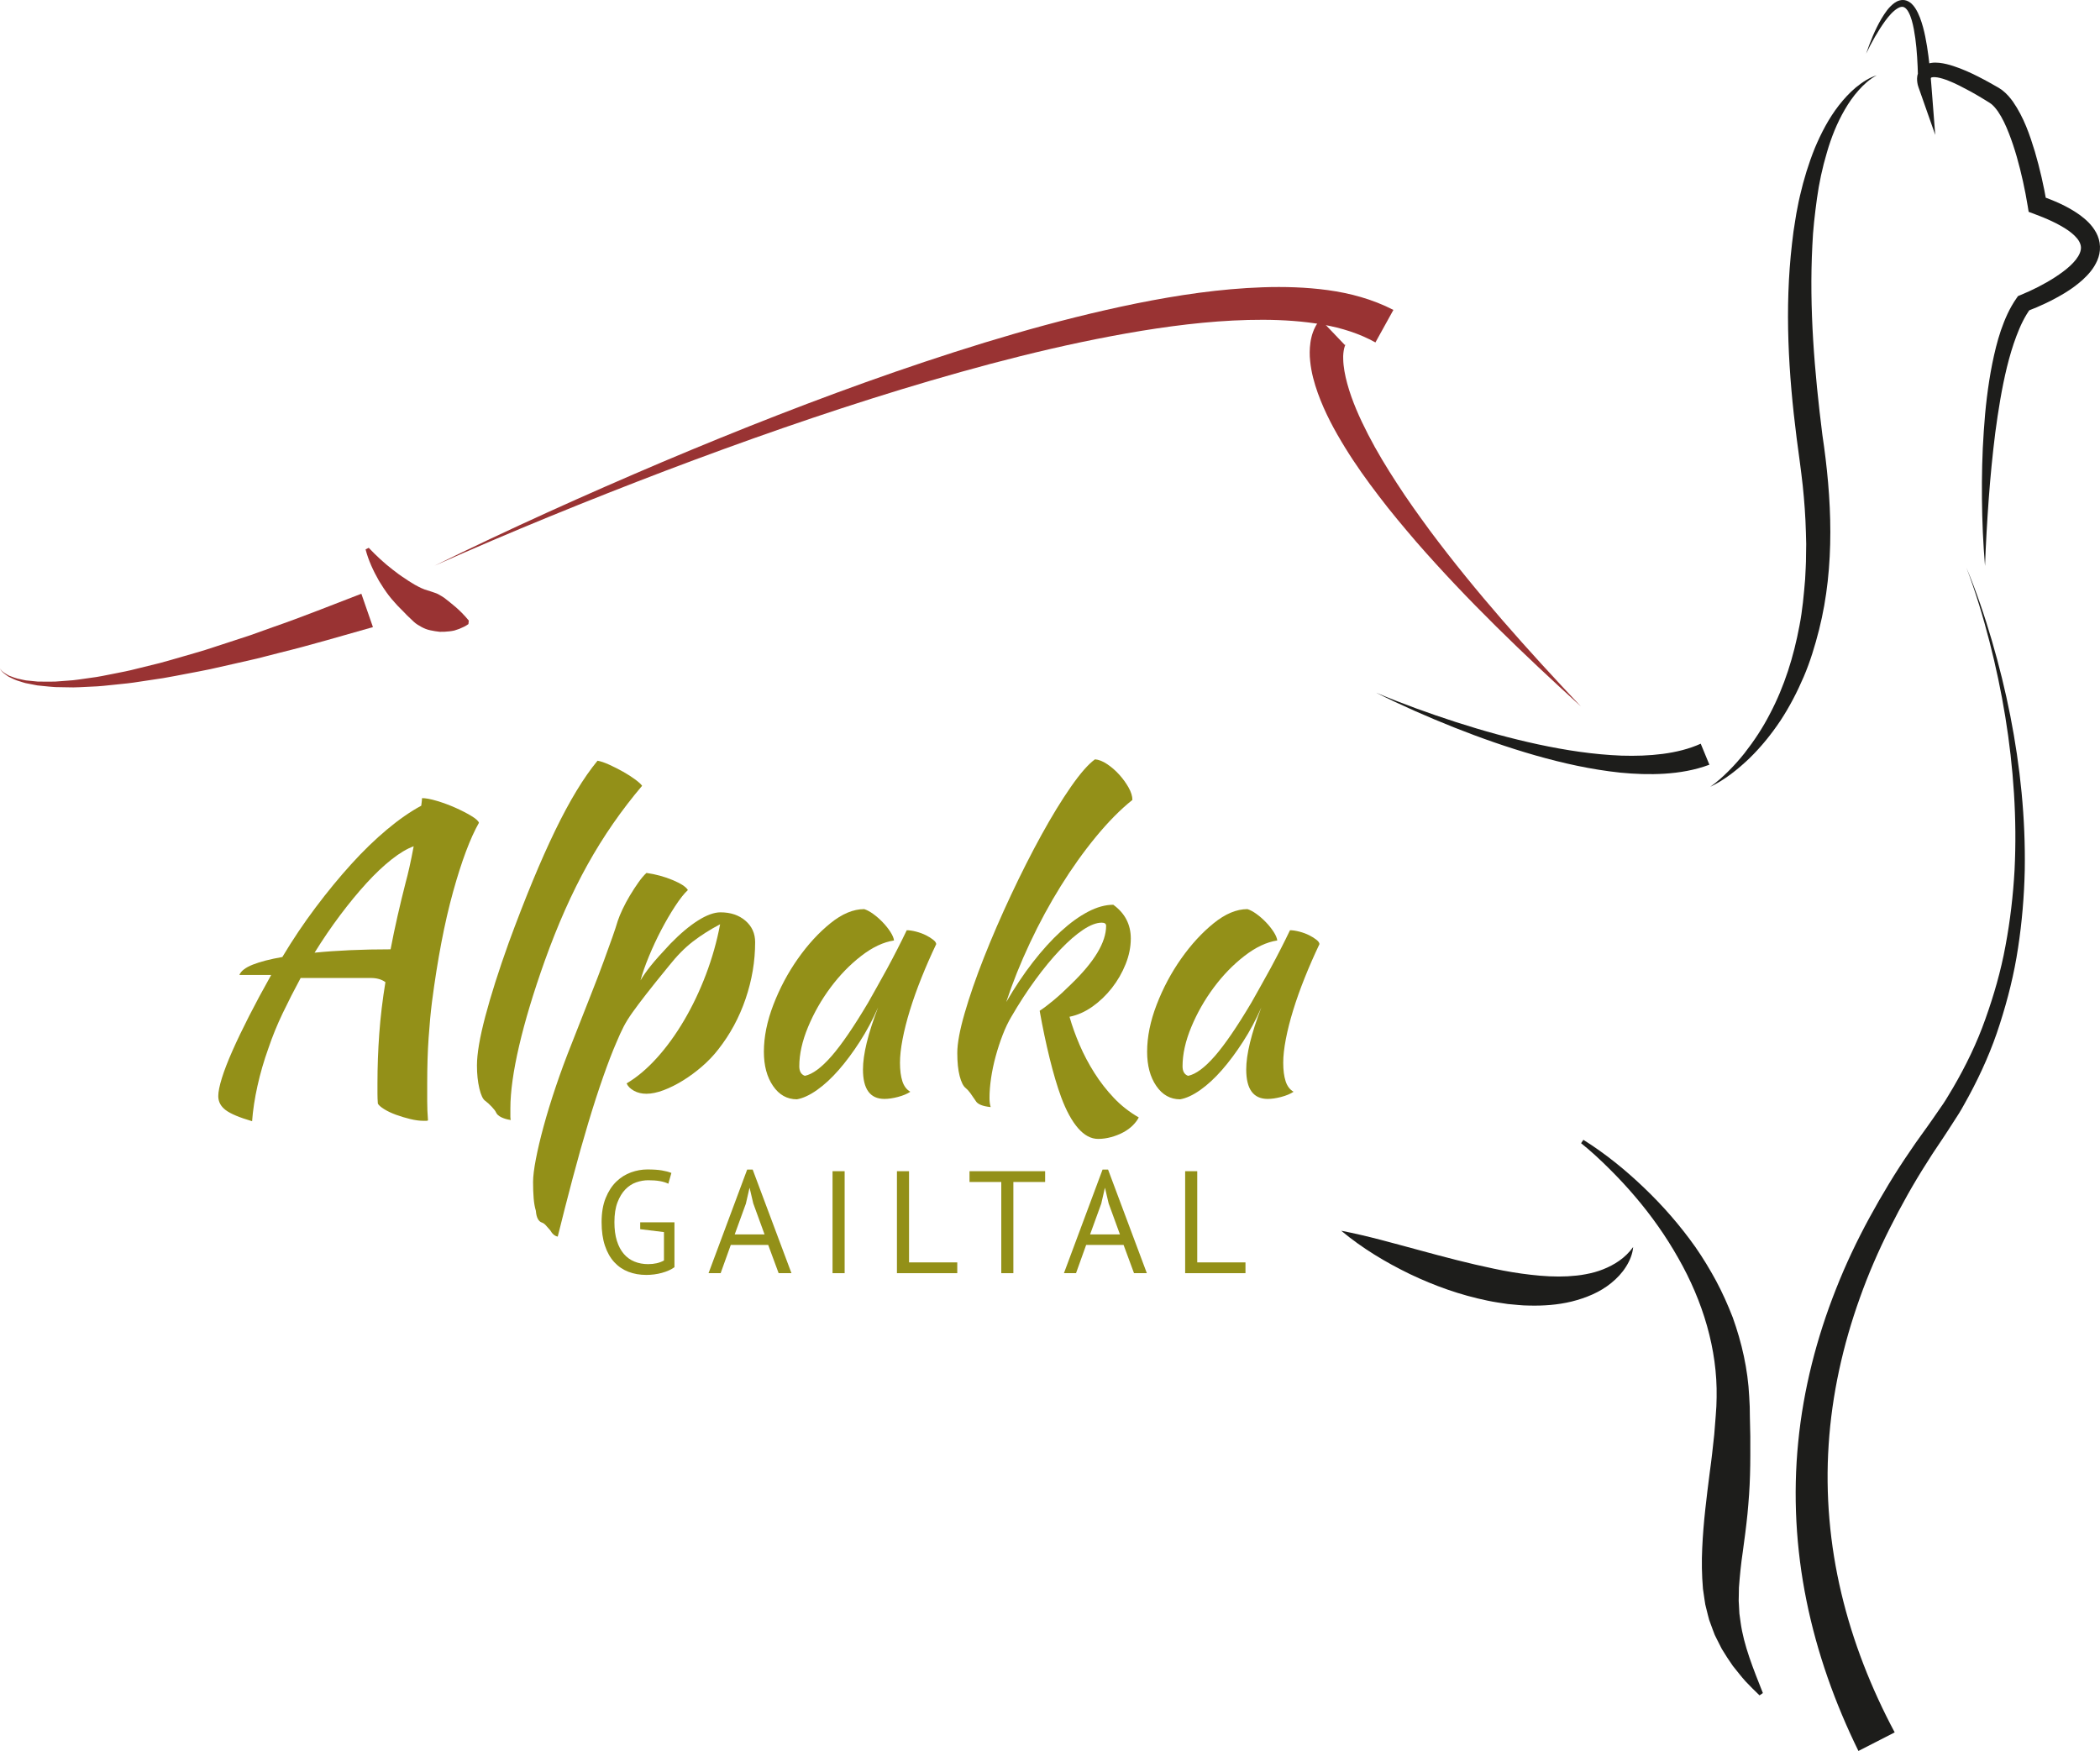 <?xml version="1.0" encoding="utf-8"?>
<!-- Generator: Adobe Illustrator 21.0.0, SVG Export Plug-In . SVG Version: 6.00 Build 0)  -->
<svg version="1.1" id="Ebene_1" xmlns="http://www.w3.org/2000/svg" xmlns:xlink="http://www.w3.org/1999/xlink" x="0px" y="0px"
	 viewBox="0 0 526.14 438.791" style="enable-background:new 0 0 526.14 438.791;" xml:space="preserve">
<style type="text/css">
	.st0{clip-path:url(#SVGID_2_);}
	.st1{fill:#939018;}
	.st2{fill:#993333;}
	.st3{fill:#1D1D1B;}
</style>
<g>
	<defs>
		<rect id="SVGID_1_" x="-217.496" y="-117.001" width="961.133" height="672.793"/>
	</defs>
	<clipPath id="SVGID_2_">
		<use xlink:href="#SVGID_1_"  style="overflow:visible;"/>
	</clipPath>
	<g class="st0">
		<path class="st1" d="M63.162,280.975c-3.191-0.932-5.401-1.865-6.631-2.795
			c-1.231-0.933-1.845-2.099-1.845-3.496c0-1.066,0.299-2.563,0.897-4.493
			c0.599-1.931,1.479-4.212,2.642-6.841c1.163-2.63,2.558-5.542,4.188-8.737
			c1.628-3.195,3.473-6.625,5.534-10.285h-4.637h-3.34c0.399-1,1.528-1.866,3.39-2.601
			c1.86-0.733,4.319-1.368,7.378-1.9c2.593-4.334,5.367-8.469,8.326-12.404
			c2.957-3.935,5.932-7.553,8.924-10.854c2.991-3.301,5.982-6.202,8.974-8.703
			c2.991-2.501,5.848-4.485,8.575-5.953c0.065-0.466,0.115-0.867,0.149-1.2
			c0.033-0.333,0.05-0.567,0.05-0.702c0.93,0,2.176,0.234,3.738,0.698
			c1.561,0.466,3.091,1.032,4.588,1.695c1.495,0.665,2.824,1.346,3.988,2.045
			c1.162,0.698,1.81,1.28,1.944,1.744c-2.193,3.856-4.354,9.622-6.481,17.299
			c-2.128,7.678-3.889,16.868-5.284,27.571c-0.333,2.659-0.616,5.683-0.848,9.073
			c-0.234,3.39-0.349,7.18-0.349,11.368v4.486c0,1.528,0.065,3.123,0.2,4.786
			c-0.134,0.065-0.267,0.098-0.4,0.098h-0.797c-0.932,0-2.011-0.148-3.241-0.441
			c-1.23-0.296-2.427-0.656-3.589-1.079c-1.164-0.427-2.161-0.901-2.992-1.424
			c-0.832-0.523-1.346-0.981-1.545-1.374c-0.067-0.85-0.099-1.685-0.099-2.502v-2.602
			c0-4.057,0.149-8.179,0.448-12.366c0.299-4.188,0.813-8.506,1.545-12.956
			c-0.932-0.699-2.161-1.05-3.689-1.05h-5.135H81.658h-6.331c-1.595,2.951-3.091,5.886-4.486,8.803
			c-1.397,2.918-2.593,5.851-3.59,8.801c-1.131,3.147-2.044,6.293-2.742,9.44
			C63.81,275.271,63.362,278.221,63.162,280.975 M101.65,221.085
			c0.264-0.933,0.581-2.217,0.948-3.853c0.364-1.634,0.713-3.352,1.046-5.155
			c-1.662,0.6-3.507,1.698-5.534,3.297c-2.028,1.598-4.122,3.578-6.282,5.942
			c-2.161,2.365-4.355,5.027-6.581,7.99c-2.227,2.963-4.371,6.11-6.431,9.438
			c5.584-0.561,11.93-0.842,19.044-0.842c0.532-2.802,1.113-5.587,1.746-8.357
			C100.236,226.775,100.918,223.955,101.65,221.085"/>
		<path class="st1" d="M119.497,267.016c0-2.925,0.698-7.03,2.094-12.314
			c1.396-5.285,3.355-11.45,5.882-18.496c4.121-11.233,7.992-20.59,11.616-28.068
			c3.623-7.478,7.162-13.311,10.619-17.499c0.798,0.134,1.778,0.466,2.941,0.996
			c1.163,0.534,2.31,1.114,3.44,1.746c1.13,0.633,2.144,1.281,3.042,1.944
			c0.897,0.665,1.478,1.196,1.744,1.596c-5.185,6.116-9.739,12.697-13.66,19.742
			c-3.922,7.046-7.512,15.122-10.769,24.229c-2.791,7.844-4.92,14.907-6.381,21.188
			c-1.462,6.282-2.193,11.517-2.193,15.704v2.093c0,0.265,0.033,0.531,0.1,0.798
			c-0.932-0.134-1.729-0.367-2.393-0.698c-0.665-0.333-1.097-0.732-1.297-1.197
			c-0.134-0.333-0.498-0.814-1.096-1.445c-0.599-0.632-1.131-1.114-1.595-1.446
			c-0.599-0.399-1.097-1.445-1.496-3.141C119.697,271.054,119.497,269.144,119.497,267.016"/>
		<path class="st1" d="M135.849,306.4c-0.932-0.266-1.463-1.263-1.595-2.991
			c-0.266-0.865-0.448-1.894-0.548-3.091c-0.1-1.196-0.15-2.559-0.15-4.088
			c0-1.396,0.232-3.308,0.698-5.733c0.464-2.427,1.113-5.17,1.944-8.226
			c0.831-3.058,1.845-6.366,3.041-9.921c1.196-3.555,2.526-7.162,3.989-10.818
			c1.795-4.587,3.356-8.558,4.685-11.916c1.33-3.356,2.443-6.264,3.341-8.724
			c0.897-2.459,1.628-4.487,2.193-6.083c0.565-1.595,1.013-2.957,1.346-4.088
			c0.264-0.798,0.664-1.76,1.196-2.891c0.532-1.13,1.147-2.276,1.845-3.44
			c0.698-1.162,1.412-2.259,2.143-3.29c0.731-1.03,1.397-1.81,1.995-2.343
			c2.326,0.333,4.519,0.932,6.581,1.795c2.059,0.865,3.323,1.695,3.789,2.493
			c-0.932,0.864-1.994,2.21-3.191,4.038c-1.196,1.829-2.36,3.823-3.49,5.983
			c-1.13,2.161-2.16,4.371-3.09,6.63c-0.932,2.261-1.63,4.255-2.094,5.983
			c0.664-1.129,1.528-2.358,2.593-3.689c1.062-1.33,2.692-3.157,4.886-5.484
			c2.458-2.526,4.769-4.47,6.93-5.833c2.159-1.362,4.038-2.044,5.633-2.044
			c2.526,0,4.602,0.698,6.232,2.093c1.627,1.397,2.443,3.191,2.443,5.385
			c0,4.786-0.798,9.522-2.394,14.208c-1.596,4.687-3.889,8.924-6.88,12.714
			c-1.131,1.462-2.46,2.859-3.988,4.188c-1.529,1.33-3.125,2.51-4.786,3.539
			c-1.662,1.031-3.29,1.845-4.885,2.443c-1.596,0.599-3.026,0.897-4.288,0.897
			c-1.197,0-2.244-0.249-3.141-0.748c-0.898-0.498-1.513-1.112-1.845-1.845
			c2.593-1.528,5.118-3.655,7.578-6.381c2.458-2.724,4.736-5.866,6.83-9.422
			c2.094-3.555,3.921-7.394,5.484-11.516c1.561-4.121,2.741-8.309,3.539-12.564
			c-2.527,1.331-4.803,2.777-6.83,4.338c-2.029,1.563-4.038,3.607-6.033,6.132
			c-2.393,2.926-4.287,5.285-5.683,7.08c-1.396,1.795-2.542,3.325-3.44,4.586
			c-0.898,1.264-1.63,2.443-2.194,3.54c-0.565,1.096-1.181,2.443-1.845,4.038
			c-0.932,2.128-2.011,4.935-3.24,8.425c-1.231,3.49-2.493,7.394-3.789,11.716
			c-1.297,4.321-2.593,8.924-3.889,13.81c-1.296,4.885-2.542,9.754-3.739,14.607
			c-0.733-0.134-1.363-0.665-1.894-1.595c-0.534-0.598-0.915-1.032-1.147-1.296
			C136.462,306.733,136.181,306.533,135.849,306.4"/>
		<path class="st1" d="M227.18,233.116c0.664,0,1.445,0.116,2.343,0.348
			c0.898,0.234,1.711,0.534,2.443,0.898c0.731,0.366,1.346,0.748,1.845,1.147
			c0.498,0.399,0.748,0.765,0.748,1.096c-1.331,2.792-2.56,5.6-3.69,8.425
			c-1.131,2.826-2.094,5.534-2.892,8.126c-0.797,2.593-1.413,5.02-1.845,7.279
			c-0.433,2.26-0.648,4.222-0.648,5.883c0,1.861,0.2,3.408,0.598,4.636
			c0.399,1.231,1.063,2.111,1.994,2.642c-0.797,0.531-1.829,0.963-3.091,1.296
			c-1.264,0.332-2.394,0.499-3.39,0.499c-3.589,0-5.384-2.458-5.384-7.378
			c0-3.789,1.262-8.974,3.789-15.555c-1.331,3.044-2.859,5.908-4.587,8.587
			c-1.729,2.681-3.489,5.047-5.284,7.099c-1.795,2.052-3.607,3.724-5.435,5.015
			c-1.828,1.288-3.506,2.067-5.034,2.331c-2.46,0-4.455-1.118-5.983-3.354
			c-1.529-2.235-2.293-5.089-2.293-8.561c0-3.738,0.798-7.676,2.393-11.814
			c1.595-4.138,3.639-7.977,6.132-11.515c2.493-3.538,5.2-6.492,8.126-8.861
			c2.924-2.371,5.749-3.556,8.475-3.556c0.664,0.2,1.412,0.598,2.243,1.194
			c0.83,0.597,1.628,1.293,2.393,2.088c0.764,0.796,1.412,1.609,1.945,2.437
			c0.531,0.829,0.83,1.542,0.897,2.139c-2.66,0.399-5.402,1.693-8.226,3.88
			c-2.826,2.189-5.385,4.825-7.678,7.908c-2.293,3.085-4.172,6.383-5.634,9.897
			c-1.462,3.515-2.193,6.798-2.193,9.848c0,1.26,0.464,2.056,1.396,2.387
			c1.927-0.399,4.154-2.044,6.681-4.935c2.525-2.892,5.583-7.362,9.173-13.411
			c0.664-1.196,1.411-2.526,2.243-3.989c0.83-1.461,1.678-2.991,2.543-4.586
			c0.863-1.596,1.71-3.206,2.542-4.836C225.667,236.224,226.448,234.645,227.18,233.116"/>
		<path class="st1" d="M239.842,263.875c0-2.393,0.614-5.716,1.845-9.971
			c1.229-4.254,2.841-8.907,4.836-13.959c1.994-5.051,4.253-10.27,6.78-15.654
			c2.526-5.384,5.068-10.403,7.628-15.055c2.558-4.652,5.018-8.675,7.378-12.065
			c2.359-3.39,4.37-5.683,6.032-6.88c0.93,0.067,1.945,0.466,3.042,1.197
			c1.096,0.732,2.109,1.612,3.041,2.642c0.93,1.031,1.71,2.111,2.343,3.24
			c0.631,1.131,0.947,2.161,0.947,3.092c-2.991,2.392-6.032,5.468-9.123,9.223
			c-3.091,3.756-6.032,7.877-8.824,12.363c-2.792,4.487-5.369,9.241-7.727,14.259
			c-2.361,5.019-4.338,9.955-5.933,14.806c2.127-3.662,4.353-6.993,6.68-9.991
			c2.326-2.998,4.652-5.561,6.979-7.693c2.326-2.131,4.602-3.78,6.83-4.945
			c2.226-1.165,4.337-1.75,6.331-1.75c2.924,2.123,4.386,4.943,4.386,8.46
			c0,2.125-0.432,4.264-1.296,6.42c-0.864,2.156-2.011,4.148-3.44,5.972
			c-1.43,1.826-3.058,3.385-4.886,4.679c-1.829,1.294-3.739,2.14-5.733,2.537
			c0.664,2.327,1.511,4.686,2.542,7.079c1.031,2.393,2.259,4.72,3.69,6.98
			c1.429,2.26,3.057,4.354,4.886,6.282c1.827,1.926,3.904,3.555,6.232,4.886
			c-0.333,0.664-0.832,1.329-1.496,1.994c-0.665,0.664-1.463,1.247-2.393,1.745
			c-0.932,0.499-1.945,0.897-3.041,1.196c-1.097,0.299-2.179,0.448-3.242,0.448
			c-1.794,0-3.473-0.897-5.034-2.692c-1.562-1.795-2.976-4.387-4.238-7.777
			c-0.997-2.725-1.962-5.983-2.892-9.772c-0.932-3.789-1.761-7.743-2.492-11.865
			c0.929-0.597,2.093-1.475,3.489-2.636c1.396-1.161,2.857-2.504,4.387-4.029
			c5.849-5.637,8.774-10.511,8.774-14.625c0-0.529-0.367-0.796-1.097-0.796
			c-1.331,0-2.892,0.599-4.687,1.796c-1.795,1.199-3.706,2.862-5.733,4.992
			c-2.028,2.13-4.088,4.625-6.182,7.486c-2.094,2.862-4.105,5.957-6.033,9.283
			c-0.797,1.332-1.529,2.863-2.193,4.593c-0.665,1.729-1.247,3.51-1.746,5.339
			c-0.498,1.831-0.881,3.644-1.147,5.44c-0.266,1.797-0.398,3.46-0.398,4.99
			c0,0.932,0.1,1.697,0.299,2.297c-2.061-0.2-3.325-0.732-3.789-1.596
			c-0.532-0.797-0.982-1.445-1.346-1.944c-0.367-0.499-0.748-0.912-1.147-1.246
			c-0.598-0.464-1.096-1.461-1.495-2.991C240.042,268.131,239.842,266.203,239.842,263.875"/>
		<path class="st1" d="M323.198,233.116c0.664,0,1.445,0.116,2.343,0.348
			c0.898,0.234,1.711,0.534,2.443,0.898c0.731,0.366,1.346,0.748,1.845,1.147
			c0.498,0.399,0.748,0.765,0.748,1.096c-1.33,2.792-2.559,5.6-3.689,8.425
			c-1.131,2.826-2.094,5.534-2.892,8.126c-0.797,2.593-1.412,5.02-1.845,7.279
			c-0.433,2.26-0.648,4.222-0.648,5.883c0,1.861,0.2,3.408,0.598,4.636
			c0.399,1.231,1.063,2.111,1.995,2.642c-0.797,0.531-1.829,0.963-3.091,1.296
			c-1.263,0.332-2.393,0.499-3.39,0.499c-3.59,0-5.384-2.458-5.384-7.378
			c0-3.789,1.262-8.974,3.789-15.555c-1.331,3.044-2.859,5.908-4.587,8.587
			c-1.729,2.681-3.489,5.047-5.284,7.099c-1.795,2.052-3.607,3.724-5.435,5.015
			c-1.828,1.288-3.506,2.067-5.035,2.331c-2.459,0-4.454-1.118-5.982-3.354
			c-1.53-2.235-2.294-5.089-2.294-8.561c0-3.738,0.798-7.676,2.394-11.814
			c1.595-4.138,3.639-7.977,6.131-11.515c2.493-3.538,5.201-6.492,8.127-8.861
			c2.924-2.371,5.749-3.556,8.476-3.556c0.664,0.2,1.411,0.598,2.243,1.194
			c0.831,0.597,1.628,1.293,2.394,2.088c0.763,0.796,1.411,1.609,1.944,2.437
			c0.531,0.829,0.83,1.542,0.897,2.139c-2.66,0.399-5.402,1.693-8.226,3.88
			c-2.826,2.189-5.385,4.825-7.678,7.908c-2.293,3.085-4.172,6.383-5.633,9.897
			c-1.462,3.515-2.193,6.798-2.193,9.848c0,1.26,0.465,2.056,1.396,2.387
			c1.927-0.399,4.154-2.044,6.68-4.935c2.526-2.892,5.583-7.362,9.173-13.411
			c0.664-1.196,1.411-2.526,2.243-3.989c0.831-1.461,1.678-2.991,2.542-4.586
			c0.863-1.596,1.711-3.206,2.543-4.836C321.685,236.224,322.466,234.645,323.198,233.116"/>
		<path class="st1" d="M160.4,306.317h8.579v11.244c-0.39,0.292-0.858,0.56-1.406,0.803
			c-0.547,0.244-1.132,0.451-1.752,0.621c-0.621,0.17-1.266,0.298-1.935,0.384
			c-0.67,0.085-1.321,0.127-1.953,0.127c-1.631,0-3.128-0.261-4.49-0.785
			c-1.363-0.523-2.543-1.325-3.541-2.409c-0.998-1.083-1.777-2.458-2.336-4.125
			c-0.56-1.667-0.84-3.632-0.84-5.896c0-2.36,0.341-4.381,1.023-6.06
			c0.681-1.679,1.569-3.049,2.664-4.106c1.095-1.059,2.323-1.832,3.687-2.319
			c1.362-0.486,2.725-0.73,4.089-0.73c1.46,0,2.664,0.079,3.614,0.238
			c0.949,0.158,1.752,0.371,2.409,0.638l-0.767,2.701c-1.168-0.583-2.835-0.876-5.002-0.876
			c-1.022,0-2.039,0.177-3.047,0.529c-1.011,0.353-1.917,0.943-2.72,1.771
			c-0.803,0.827-1.461,1.91-1.971,3.249c-0.511,1.339-0.767,2.993-0.767,4.965
			c0,1.801,0.206,3.358,0.62,4.673c0.411,1.314,0.988,2.404,1.728,3.267
			c0.74,0.864,1.632,1.51,2.676,1.935c1.043,0.426,2.184,0.638,3.422,0.638
			c1.552,0,2.875-0.304,3.967-0.912v-7.119l-5.951-0.73V306.317z"/>
		<path class="st1" d="M192.466,311.975h-9.372l-2.542,7.083h-3.03l9.674-25.956h1.386l9.712,25.956h-3.213
			L192.466,311.975z M184.075,309.348h7.482l-2.833-7.776l-0.908-3.869h-0.036l-0.908,3.943
			L184.075,309.348z"/>
		<rect x="208.588" y="293.504" class="st1" width="3.03" height="25.554"/>
		<polygon class="st1" points="239.836,319.058 224.723,319.058 224.723,293.504 227.752,293.504 
			227.752,316.356 239.836,316.356 		"/>
		<polygon class="st1" points="261.85,296.205 253.892,296.205 253.892,319.058 250.862,319.058 
			250.862,296.205 242.904,296.205 242.904,293.504 261.85,293.504 		"/>
		<path class="st1" d="M281.504,311.975h-9.373l-2.542,7.083h-3.029l9.674-25.956h1.387l9.711,25.956h-3.213
			L281.504,311.975z M273.113,309.348h7.482l-2.833-7.776l-0.908-3.869h-0.036l-0.908,3.943
			L273.113,309.348z"/>
		<polygon class="st1" points="312.045,319.058 296.932,319.058 296.932,293.504 299.961,293.504 
			299.961,316.356 312.045,316.356 		"/>
		<path class="st2" d="M0,167.493c0.483,0.899,1.436,1.347,2.264,1.831c0.925,0.348,1.825,0.723,2.806,0.882
			c0.482,0.098,0.953,0.228,1.438,0.3l1.47,0.148l1.462,0.148c0.492,0.017,0.986,0.008,1.479,0.013
			c0.986-0.008,1.965,0.033,2.948-0.012l2.949-0.222c1.962-0.087,3.917-0.463,5.867-0.713
			c1.953-0.228,3.889-0.664,5.826-1.039c1.937-0.38,3.87-0.744,5.786-1.255l5.752-1.417
			c1.911-0.497,3.806-1.083,5.707-1.619c1.897-0.559,3.801-1.072,5.688-1.667l5.646-1.838
			l5.635-1.847l5.593-2.003c7.476-2.581,14.834-5.562,22.218-8.393l2.905,8.362
			c-7.728,2.168-15.39,4.474-23.19,6.382l-5.821,1.494l-5.871,1.338l-5.866,1.324
			c-1.96,0.423-3.944,0.766-5.912,1.152c-1.975,0.365-3.934,0.776-5.916,1.1l-5.961,0.895
			c-1.976,0.334-3.984,0.524-5.984,0.727c-2.001,0.199-3.988,0.454-6.008,0.504
			c-2.015,0.071-4.01,0.266-6.033,0.17l-3.018-0.054c-1.005-0.047-2.013-0.18-3.014-0.267
			c-0.501-0.052-1.002-0.09-1.501-0.154l-1.489-0.291l-1.483-0.29
			c-0.49-0.12-0.969-0.299-1.451-0.445c-0.978-0.253-1.884-0.729-2.785-1.17
			C1.321,168.99,0.403,168.442,0,167.493"/>
		<path class="st2" d="M92.381,137.281c1.883,1.984,3.87,3.824,5.95,5.433
			c1.032,0.812,2.074,1.584,3.158,2.27c0.508,0.382,1.054,0.708,1.59,1.036
			c0.535,0.33,1.059,0.667,1.62,0.935c0.549,0.286,1.107,0.559,1.689,0.768l1.753,0.558
			c0.558,0.215,1.136,0.347,1.644,0.621c0.514,0.263,0.993,0.594,1.489,0.897
			c1.902,1.514,3.832,2.871,6.181,5.72l-0.096,0.88c-0.755,0.551-1.528,0.878-2.33,1.213
			c-0.399,0.151-0.803,0.286-1.209,0.401c-0.401,0.095-0.799,0.147-1.203,0.199
			c-0.807,0.1-1.619,0.13-2.433,0.12c-0.788-0.077-1.571-0.214-2.352-0.378
			c-0.789-0.154-1.516-0.448-2.205-0.819c-0.683-0.378-1.369-0.769-1.944-1.309
			c-0.581-0.533-1.142-1.078-1.698-1.615c-0.546-0.546-1.05-1.126-1.6-1.64
			c-0.552-0.513-1.043-1.08-1.538-1.638c-0.496-0.556-0.99-1.106-1.431-1.699
			c-0.895-1.178-1.695-2.407-2.449-3.644c-1.438-2.53-2.649-5.123-3.377-7.909L92.381,137.281z"/>
		<path class="st2" d="M108.903,141.748c18.715-9.188,37.735-17.768,56.941-25.926
			c19.221-8.127,38.66-15.778,58.42-22.634c19.768-6.817,39.835-12.956,60.515-17.16
			c10.34-2.077,20.85-3.66,31.609-4.036c5.379-0.174,10.826-0.033,16.326,0.718
			c5.486,0.758,11.076,2.221,16.396,4.955l-4.506,8.15c-3.887-2.18-8.454-3.646-13.253-4.481
			c-4.804-0.841-9.805-1.171-14.842-1.194c-10.092-0.027-20.326,1.108-30.48,2.76
			c-20.335,3.348-40.453,8.678-60.323,14.716c-19.874,6.077-39.525,12.976-58.994,20.367
			C147.254,125.405,127.945,133.263,108.903,141.748"/>
		<path class="st2" d="M336.957,86.475l0.155-0.159l0.052-0.059l0.053-0.071
			c0.034-0.051,0.02-0.028,0.029-0.049c0.012-0.041-0.011,0.009-0.027,0.016
			c-0.034,0.053-0.1,0.126-0.149,0.256c-0.058,0.114-0.118,0.246-0.165,0.414
			c-0.061,0.144-0.104,0.325-0.144,0.514c-0.165,0.745-0.271,1.64-0.229,2.615
			c0.034,1.937,0.436,4.075,1.018,6.202c1.167,4.281,3.079,8.575,5.231,12.749
			c2.151,4.188,4.63,8.269,7.242,12.275c2.588,4.025,5.406,7.924,8.248,11.813
			c11.528,15.463,24.502,29.946,37.828,44.057c-14.361-13.065-28.421-26.53-41.276-41.283
			c-3.179-3.719-6.344-7.463-9.316-11.391c-2.993-3.91-5.88-7.93-8.499-12.193
			c-2.617-4.263-5.054-8.706-6.838-13.679c-0.883-2.489-1.627-5.103-1.918-8.012
			c-0.162-1.442-0.163-2.99,0.064-4.635c0.057-0.411,0.125-0.826,0.24-1.263
			c0.091-0.423,0.223-0.866,0.386-1.317c0.146-0.444,0.36-0.914,0.607-1.396
			c0.141-0.253,0.253-0.476,0.448-0.759c0.098-0.142,0.165-0.25,0.295-0.418l0.198-0.246l0.125-0.146
			l0.233-0.241L336.957,86.475z"/>
		<path class="st3" d="M470.214,18.88c-1.79,0.928-3.267,2.3-4.573,3.772
			c-1.317,1.467-2.439,3.092-3.422,4.788c-1.977,3.388-3.432,7.053-4.513,10.82
			c-1.12,3.755-1.944,7.602-2.482,11.5c-0.525,3.899-1,7.806-1.153,11.755
			c-0.813,15.771,0.528,31.661,2.511,47.442c2.374,15.839,3.225,32.819-0.83,48.87
			c-1.017,4.001-2.214,7.968-3.84,11.771c-1.625,3.799-3.53,7.479-5.787,10.926
			c-2.282,3.428-4.879,6.643-7.808,9.5c-2.954,2.815-6.177,5.398-9.827,7.152
			c1.645-1.164,3.141-2.498,4.547-3.909c1.414-1.403,2.733-2.89,3.971-4.433
			c2.438-3.12,4.627-6.407,6.415-9.905c3.674-6.944,5.999-14.49,7.428-22.159
			c0.748-3.834,1.09-7.741,1.416-11.632c0.085-1.957,0.233-3.905,0.223-5.867l0.044-2.936l-0.076-2.941
			c-0.102-3.919-0.386-7.841-0.797-11.752c-0.188-1.956-0.491-3.906-0.722-5.861l-0.801-5.996
			c-2.044-16.058-3.052-32.419-1.164-48.705l0.371-3.046l0.477-3.037
			c0.144-1.013,0.337-2.021,0.539-3.028c0.203-1.007,0.375-2.015,0.634-3.012
			c0.924-4,2.133-7.951,3.668-11.776c1.592-3.798,3.505-7.501,6.046-10.766
			c1.27-1.626,2.668-3.157,4.241-4.481C466.539,20.65,468.263,19.457,470.214,18.88"/>
		<path class="st3" d="M344.761,173.589c6.58,2.767,13.292,5.191,20.065,7.381
			c6.775,2.182,13.635,4.08,20.556,5.572c6.917,1.484,13.919,2.552,20.877,2.821
			c3.474,0.105,6.935,0.005,10.298-0.434c3.357-0.44,6.631-1.229,9.547-2.557l2.171,5.264
			c-3.697,1.388-7.499,2.009-11.231,2.252c-3.74,0.236-7.435,0.089-11.078-0.264
			c-7.28-0.77-14.355-2.347-21.275-4.319c-6.919-1.981-13.694-4.352-20.346-6.994
			C357.697,179.661,351.145,176.788,344.761,173.589"/>
		<path class="st3" d="M492.681,142.285c2.487,5.954,4.56,12.083,6.377,18.282
			c1.814,6.201,3.362,12.486,4.613,18.835c2.493,12.697,3.835,25.664,3.617,38.677
			c-0.145,6.503-0.689,13.009-1.679,19.464c-0.961,6.463-2.562,12.834-4.568,19.076
			c-1.977,6.26-4.66,12.3-7.79,18.095c-0.816,1.431-1.566,2.903-2.439,4.302l-2.679,4.163
			c-0.899,1.418-1.775,2.679-2.664,4.025c-0.886,1.325-1.781,2.644-2.607,4.007
			c-3.447,5.361-6.539,10.931-9.392,16.598c-2.849,5.671-5.379,11.49-7.494,17.445
			c-4.266,11.888-7.01,24.279-7.818,36.78c-0.828,12.496,0.286,25.062,3.173,37.201
			c2.876,12.148,7.489,23.861,13.371,34.903l-9.086,4.653c-5.857-11.927-10.369-24.577-13.011-37.646
			c-2.655-13.058-3.393-26.516-2.077-39.739c1.294-13.23,4.628-26.172,9.481-38.41
			c2.409-6.131,5.233-12.078,8.366-17.836c3.138-5.754,6.509-11.374,10.22-16.749
			c1.788-2.712,3.816-5.347,5.613-7.969l2.688-3.888c0.879-1.309,1.639-2.693,2.467-4.036
			c3.176-5.447,5.953-11.166,8.06-17.149c2.135-5.966,3.898-12.098,5.042-18.37
			c1.172-6.264,1.917-12.619,2.27-19.009c0.638-12.786-0.261-25.667-2.322-38.361
			c-1.035-6.349-2.368-12.653-3.972-18.893C496.836,154.498,494.97,148.317,492.681,142.285"/>
		<path class="st3" d="M396.704,285.641c5.507,3.449,10.543,7.547,15.245,12.051
			c4.708,4.496,9.026,9.451,12.837,14.841c1.883,2.711,3.598,5.55,5.186,8.476
			c1.57,2.937,2.932,5.996,4.152,9.131c2.268,6.322,3.798,13.014,4.129,19.842
			c0.044,0.848,0.103,1.717,0.131,2.55l0.033,2.444l0.108,4.896
			c-0.005,3.263,0.036,6.54-0.072,9.803c-0.083,3.267-0.331,6.518-0.634,9.726
			c-0.163,1.601-0.352,3.211-0.55,4.775l-0.621,4.679c-0.469,3.107-0.749,6.064-0.97,9.015
			l-0.037,2.169l-0.025,1.093l0.061,1.072l0.117,2.166l0.297,2.155
			c0.786,5.803,3.182,11.673,5.586,17.75l-0.838,0.583c-1.202-1.126-2.354-2.309-3.503-3.511
			c-1.118-1.227-2.11-2.566-3.183-3.872c-0.97-1.374-1.899-2.807-2.782-4.281l-1.176-2.321
			l-0.583-1.176c-0.165-0.406-0.314-0.819-0.468-1.232l-0.916-2.495
			c-0.24-0.85-0.44-1.713-0.66-2.577l-0.321-1.301c-0.079-0.433-0.136-0.868-0.203-1.304
			l-0.38-2.625c-0.296-3.457-0.348-6.913-0.186-10.185c0.29-6.603,1.107-12.836,1.898-19.095
			c0.452-3.122,0.766-6.251,1.113-9.386l0.373-4.714l0.16-2.36l0.065-2.256
			c0.222-12.009-3.443-24.1-9.619-34.908c-3.063-5.43-6.701-10.598-10.809-15.407
			c-2.048-2.41-4.21-4.733-6.467-6.968c-2.246-2.24-4.593-4.424-7.063-6.398L396.704,285.641z"/>
		<path class="st3" d="M409.174,312.509c-0.135,1.732-0.842,3.434-1.808,4.955
			c-0.966,1.537-2.243,2.894-3.677,4.056c-2.882,2.354-6.399,3.762-9.92,4.644
			c-3.546,0.861-7.155,1.101-10.69,1.008c-0.888-0.004-1.773-0.048-2.645-0.139
			c-0.874-0.081-1.755-0.144-2.626-0.242c-1.724-0.261-3.465-0.492-5.155-0.859
			c-6.803-1.395-13.283-3.72-19.412-6.648c-6.114-2.969-11.937-6.465-17.208-10.857
			c6.748,1.296,13.111,3.147,19.452,4.841c6.322,1.724,12.574,3.377,18.798,4.665
			c3.108,0.67,6.22,1.182,9.308,1.53c3.091,0.359,6.174,0.535,9.203,0.377
			c1.507-0.097,3.024-0.225,4.493-0.522c1.484-0.268,2.942-0.658,4.345-1.22
			C404.435,316.993,407.175,315.293,409.174,312.509"/>
		<path class="st3" d="M497.335,141.839c-0.482-5.603-0.717-11.228-0.774-16.86
			c-0.048-5.631,0.065-11.273,0.46-16.913c0.365-5.643,1.006-11.286,2.119-16.904
			c0.571-2.806,1.232-5.614,2.176-8.385c0.962-2.761,2.129-5.519,3.944-8.097l0.341-0.485
			l0.654-0.268c2.953-1.211,5.965-2.732,8.641-4.466c1.338-0.877,2.628-1.8,3.731-2.823
			c1.1-1.011,2.021-2.146,2.452-3.21c0.432-1.078,0.376-1.895-0.133-2.873
			c-0.521-0.976-1.579-1.963-2.785-2.815c-2.47-1.701-5.493-3.017-8.557-4.154l-1.34-0.498
			l-0.228-1.402c-0.672-4.124-1.592-8.338-2.744-12.378c-0.581-2.024-1.238-4.017-1.992-5.935
			c-0.745-1.914-1.607-3.776-2.663-5.34c-0.527-0.77-1.108-1.465-1.699-1.945
			c-0.151-0.12-0.285-0.216-0.445-0.32l-0.679-0.419l-1.359-0.833
			c-1.816-1.1-3.667-2.116-5.523-3.046c-0.927-0.463-1.863-0.895-2.795-1.256
			c-0.93-0.371-1.87-0.664-2.726-0.812c-0.412-0.058-0.832-0.103-1.11-0.062
			c-0.3,0.029-0.417,0.098-0.442,0.1c-0.025-0.001-0.11,0.089-0.144,0.376
			c-0.019,0.135-0.013,0.306,0.001,0.479c0.01,0.159,0.064,0.403,0.075,0.48l-3.216,0.618
			c-0.041-3.162-0.148-6.322-0.441-9.444c-0.148-1.559-0.354-3.107-0.634-4.622
			c-0.29-1.499-0.66-3.015-1.31-4.243c-0.32-0.611-0.739-1.107-1.161-1.281
			c-0.399-0.195-0.96-0.096-1.552,0.255c-1.185,0.698-2.231,1.935-3.154,3.176
			c-1.833,2.545-3.403,5.347-4.786,8.224c1.035-3.025,2.222-6.019,3.876-8.826
			c0.852-1.388,1.739-2.792,3.216-3.891c0.381-0.261,0.807-0.505,1.323-0.64
			c0.51-0.138,1.115-0.143,1.656,0.035c1.103,0.371,1.767,1.189,2.258,1.929
			c0.975,1.533,1.475,3.136,1.931,4.728c0.44,1.597,0.735,3.206,1.002,4.811
			c0.514,3.213,0.832,6.429,1.081,9.644l0.978,12.555l-4.194-11.938
			c-0.155-0.438-0.218-0.725-0.282-1.102c-0.055-0.362-0.093-0.734-0.075-1.14
			c0.024-0.784,0.271-1.8,1.002-2.589c0.73-0.788,1.68-1.122,2.442-1.25
			c0.793-0.142,1.465-0.095,2.127-0.043c1.29,0.146,2.445,0.454,3.55,0.818
			c1.111,0.359,2.17,0.778,3.208,1.223c2.07,0.898,4.039,1.932,5.972,3.001l1.44,0.816l0.719,0.41
			c0.301,0.18,0.612,0.391,0.89,0.603c1.114,0.864,1.937,1.849,2.66,2.843
			c2.769,4.017,4.201,8.274,5.504,12.532c1.254,4.282,2.223,8.538,2.981,12.958l-1.568-1.899
			c3.307,1.202,6.621,2.543,9.737,4.75c1.533,1.13,3.098,2.458,4.204,4.497
			c0.547,1.005,0.913,2.226,0.956,3.468c0.055,1.245-0.221,2.462-0.665,3.493
			c-0.9,2.084-2.273,3.577-3.663,4.858c-1.41,1.27-2.897,2.336-4.431,3.278
			c-3.09,1.874-6.217,3.35-9.591,4.631l0.995-0.752c-1.482,1.978-2.624,4.402-3.565,6.907
			c-0.954,2.512-1.724,5.142-2.384,7.809c-1.302,5.346-2.175,10.846-2.916,16.368
			c-0.698,5.53-1.236,11.099-1.649,16.684C497.861,130.621,497.53,136.222,497.335,141.839"/>
	</g>
</g>
</svg>
